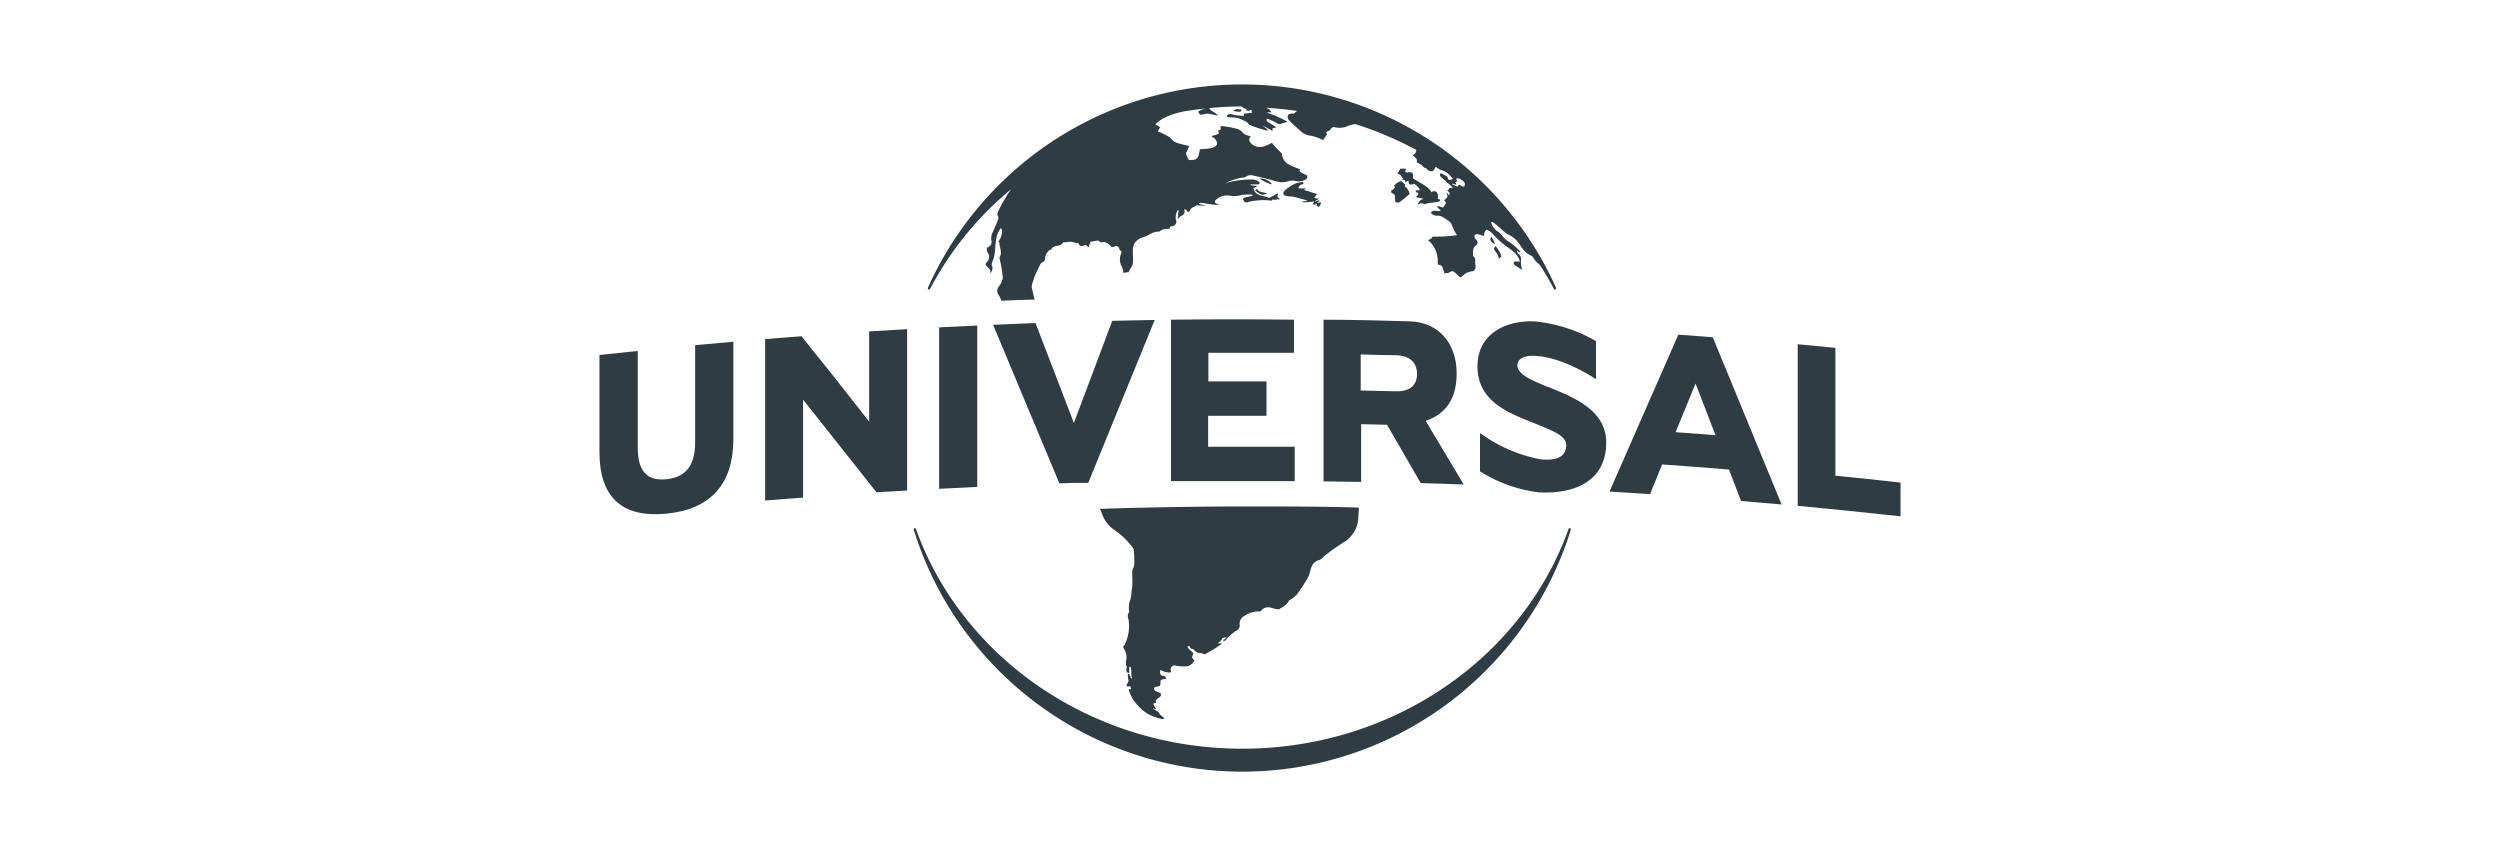 <svg xmlns="http://www.w3.org/2000/svg" viewBox="0 0 290.51 99.43">
  <title>Universal Pictures black</title>
  <g id="Layer_2" data-name="Layer 2">
    <g id="Layer_1-2" data-name="Layer 1">
      <g>
        <rect id="Rectangle_9" data-name="Rectangle 9" width="290.51" height="99.43" fill="#fff"/>
        <g id="g8">
          <g id="g12424">
            <path id="path1072" d="M144.36,89.67a40,40,0,0,1-38.18-28.12.13.13,0,0,1,.09-.17c.08,0,.16,0,.17.1C111.73,76.28,126.7,87,144.36,87S177,76.28,182.27,61.48c0-.08.09-.11.18-.1a.14.14,0,0,1,.09.17,40,40,0,0,1-38.18,28.12" fill="#2f3c43"/>
            <path id="path1102" d="M126.42,28.69a.62.62,0,0,0-.14-.14.23.23,0,0,0-.25-.05,1.71,1.71,0,0,0-.18.07.39.39,0,0,1-.24,0c-.16,0-.26-.25-.38-.39l-.1.12a1.83,1.83,0,0,0-1.34-.13c-.05,0-.13-.05-.18-.06a1,1,0,0,1-.85.46,1.58,1.58,0,0,0-.43.18c-.08.05-.16.22-.24.28s-.17,0-.24.12a1.39,1.39,0,0,0-.41.84.47.47,0,0,1-.3.48.58.58,0,0,0-.25.24c-.24.47-.49,1-.69,1.47a5.25,5.25,0,0,1-.22.67,1.25,1.25,0,0,0,0,.91c.07.32.25,1.06.25,1.06-1,0-2.6.07-3.86.13a3.19,3.19,0,0,0-.39-.76.82.82,0,0,1,.09-.9,2.1,2.1,0,0,0,.46-1,15.44,15.44,0,0,0-.4-2.36c.4-.58,0-1.16,0-1.75,0,0-.08-.08-.11-.12.41-.52.56-1.39.28-1.55-.93,1.15-.39,2.68-1,3.94,0,.17-.13.33,0,.52s-.13.84-.24.73c.16-.31-.28-.59-.49-.88-.06-.08,0-.18,0-.27a.85.85,0,0,0,.19-1.22c-.1-.14-.06-.35-.1-.53.41-.16.64-.45.55-.82a1.56,1.56,0,0,1,.15-1l.54-1.24c.11-.27.19-.53,0-.77,0,0,0-.11,0-.14a8.68,8.68,0,0,1,.86-1.69,8.38,8.38,0,0,1,.76-1.17,37.75,37.75,0,0,0-9.44,11.6.15.15,0,0,1-.12.08.15.15,0,0,1-.14-.15v-.05a40,40,0,0,1,73,0v.05a.15.15,0,0,1-.14.15.15.15,0,0,1-.12-.08c-.5-1-1.06-1.91-1.64-2.82a2.16,2.16,0,0,1-.71-.76c-.12-.29-.64-.39-.86-.64a4.24,4.24,0,0,1-.67-.81,3.1,3.1,0,0,0-1.48-1.31c-.62-.42-1.11-1-1.77-1.45-.06,0-.11.06-.15.12A1.91,1.91,0,0,0,174.2,27c.4.36.64.85,1.18,1.1a9.47,9.47,0,0,1,1.31,1.15l0,0-.07.1-.39-.28h0c.06.15.08.34.18.4a.78.78,0,0,1,.33.79.36.36,0,0,0,0,.1.59.59,0,0,0,0,.13v.12a1.62,1.62,0,0,0,.08.49,1.31,1.31,0,0,0,.06.27c-.3-.2-.6-.38-.89-.59-.07-.05-.07-.19-.1-.28h0v0c.13-.2.46-.07.73-.12-.27-1-1.2-1.44-2-2.08a10,10,0,0,1-1-.95,1.87,1.87,0,0,0-.89-.66,1.19,1.19,0,0,0-.21.29c-.06.12,0,.44-.16.42-.29-.07-.73-.3-1-.1a.51.51,0,0,0,.14.52c.37.31.15.6-.14.84a1.06,1.06,0,0,0-.19.78c0,.11,0,.27,0,.31.42.27.19.69.27,1s0,.74-.38.78c-.92.07-1.27.89-1.43.66l-.5-.46c-.21-.2-.38-.3-.68-.09-.14.11-.39.09-.61.12-.06-.2-.09-.37-.15-.52s-.1-.4-.4-.45c-.1,0-.24,0-.22-.32a3.18,3.18,0,0,0-.84-2.3c0-.08-.25-.15-.26-.24s.17-.08.32-.18,0-.29.5-.25a17.39,17.39,0,0,0,2.52-.17c-.5-.72-.57-1.27-.75-1.46a4.56,4.56,0,0,0-1.1-.74,1,1,0,0,0-.4-.07.82.82,0,0,1-.79-.35c.29-.43.77-.05,1.16-.25-.15-.15-.42-.35-.43-.47.19-.08.51.09.7.13.11-.18.21-.32.31-.49s-.23-.29-.19-.36c.43-.44.47-.26.27-.85.07-.06.18.17.29.3,0-.15.27-.3-.22-.57,0,0,.11-.09.19-.15s0-.12.06-.14.36,0,.41-.09c-.42-.33-.74-.68-1.14-1s-.44-.43-.24-.65c.23.12.46.24.68.37s0,.33.29.42c.07,0,.4-.07.41-.13s-.22-.24-.25-.29a2,2,0,0,0-.88-.66,1.84,1.84,0,0,1-.85-.47c.06.06-.11.13-.11.19-.14.56-.82.34-1,0-.05-.08-.21,0-.26-.09-.38-.43-.37-.33-.83-.59,0,0,0-.11,0-.23,0-.34-.48-.52-.48-.61s.37,0,.42-.61a41.93,41.93,0,0,0-7.08-3,3.2,3.2,0,0,0-.91.24,2.31,2.31,0,0,1-1.52.11c-.25,0-.35.07-.46.27s-.35.18-.51.33l.11.23c-.12.23-.28.37-.45.68a6.45,6.45,0,0,0-1.37-.5A2.13,2.13,0,0,1,151,15.1a16,16,0,0,1-1.27-1.2.6.6,0,0,1-.08-.47c0-.11.18-.18.33-.22s.21,0,.31,0,.34-.27.44-.32c-1.22-.17-2.44-.3-3.67-.37a.94.94,0,0,1,.68.53l-.46,0v.06a14.82,14.82,0,0,1,2.28,1c0,.08-.26.15-.9.33-.16,0-.39-.28-1.34-.62,0,0-.16.07-.16.08a.61.61,0,0,0,.16.27c.31.2.64.39,1,.6-.2.15-.6,0-.41.46l-1.25-.68,0,0,.66.53a.3.3,0,0,1-.07.1,16.17,16.17,0,0,1-2-.64c-.08,0-.26-.27-.33-.33a7.14,7.14,0,0,0-.93-.44,3.15,3.15,0,0,0-1-.13c-.37,0-.46-.13-.46-.13s.13-.23.31-.25.67.13,1,.15l.72.07-.06-.26,1-.13c-.08-.17,0-.46-.37-.21-.07,0-.23-.05-.42-.08l.21-.14a1.86,1.86,0,0,1-.34-.07,1,1,0,0,1-.27-.22c-1.27,0-2.53.07-3.78.19.16.42.68.43,1,.87-.42-.07-.84-.18-1.25-.23a7.56,7.56,0,0,1-.76.13c-.16,0-.26-.37-.28-.36a2.24,2.24,0,0,1,.88-.36c-.82.08-1.62.19-2.43.31-2.39.49-3.1,1.2-3.44,1.54l.57.32-.28.48A9.62,9.62,0,0,1,136,16c.49.76,1.43.71,2.21,1-.18.24-.21.5-.36.73a.2.2,0,0,0,0,.21,4.16,4.16,0,0,0,.23.54.27.27,0,0,0,.16.12c1.1,0,1-.37,1.2-1.25.53-.07,1.87,0,2-.67a.92.92,0,0,0-.64-.78.45.45,0,0,0,.06-.12,2.32,2.32,0,0,0,.8-.28c-.1-.13,0-.15-.15-.35.19,0,.29,0,.33-.17a.59.59,0,0,0,0-.18.09.09,0,0,1,0-.1.15.15,0,0,1,.12-.05,12,12,0,0,1,1.68.29,1.37,1.37,0,0,1,.7.38c.28.41.67.39,1,.54-.34.36-.13.72.22.95.76.55,1.56.16,2.24-.22.24.35.91,1,1.18,1.29,0,0-.08.22.24.75s1.25.79,1.88,1.06c-.2.21-.1.29.81.71,0,.15,0,.31-.11.4a1.27,1.27,0,0,1-.55.24,1.42,1.42,0,0,1-.65,0,1.63,1.63,0,0,0-.82,0,2.44,2.44,0,0,1-1.6,0c-.81-.23-1.63-.43-2.46-.62a1.06,1.06,0,0,0-1,.15c-.09.08-.31.05-.48.08a9.26,9.26,0,0,0-1.88.64,10.92,10.92,0,0,1,3.2-.43,1.38,1.38,0,0,1,.67.21c.08.05.17.15.14.23s-.15.13-.23.13c-.27,0-.54,0-.82,0,0,0,0,.06,0,.09l.8.1-.48.25c.13.58.59.81,1.18.92a6.11,6.11,0,0,1,.65.21c.32-.16.63-.33.93-.5.08,0,.18,0,.1.1s0,.17-.08.26l.26.24s0,.05,0,.08c-.4-.06-.38.1-.86,0,0,0,.12.15-.13.13a7.33,7.33,0,0,0-2.64.16c-.18.07-.38.11-.5-.11s-.13-.17-.11-.22a.35.35,0,0,1,.23-.2,5.45,5.45,0,0,0,.91-.22c0-.19-.65-.09-1.21-.09a3.09,3.09,0,0,1-1.51.1,1.89,1.89,0,0,0-1.68.62.24.24,0,0,0,.1.26c.08.07.36.09.34.19-1.3,0-1.65-.28-2.36-.21,0,0,.1,0,.06.12a1.37,1.37,0,0,1,.29.07l.4.05s0,0,0,.06c-.2,0-.5,0-.58,0a1.1,1.1,0,0,0-.48,0c-.14.18-.37.18-.49.3s-.24.49-.46.45c0-.19-.2-.24-.28-.33l-.11.05c.23.7-.5.66-.69,1.06-.08.05-.06-.06-.09-.08a1.81,1.81,0,0,0,.12-.22c-.11-.14,0-.44,0-.63s-.14,0-.17.07a2,2,0,0,0-.16.92.55.55,0,0,1-.39.82c-.12,0-.33,0-.27.22a.59.59,0,0,1-.25.08,1.35,1.35,0,0,0-1,.32c-.74-.07-1.24.49-1.9.65a1.87,1.87,0,0,0-.93.63c-.45.7-.11,1.67-.25,2.44-.06.35-.44.74-.47,1H131c-.11,0-.41.11-.51,0,.13-.24-.19-.67-.28-1a1.74,1.74,0,0,1,.06-1.15c.09-.19.09-.24-.1-.41a.38.38,0,0,1-.09-.13c-.13-.35-.25-.45-.64-.29a.32.32,0,0,1-.46-.16,1.31,1.31,0,0,0-.56-.35c-.23-.08-.51.14-.74-.16-.08-.1-.73.09-1,.11,0,0,.08.22-.06.3s-.09,0-.08.09.08.15,0,.19-.09.05-.09.05Zm43.75-7.09c.22-.42-.27-.65-.58-.84-.09-.06-.24,0-.42,0,.1.13.13.2.2.29l-.23.09c0,.09.05.18.09.33l-.5-.14,0,.07.66.31c.09-.25.23-.33.46-.07a.43.43,0,0,0,.35,0" fill="#2f3c43"/>
            <path id="path1148" d="M144.25,12.72c.09.45-.65.2-.95.18.32-.35.65-.16.95-.18" fill="#2f3c43"/>
            <path id="path1154" d="M151.61,21.36c-.68.09-.66.35-.73.53.24,0,.62,0,.83,0l0,.08-.2.1,1.5.46c0,.14-.24.33-.28.45.27.15.49.06.51.11s-.32.19-.44.28l0,.06a1.76,1.76,0,0,1,.5-.15c.12.1-.16.13-.22.31a3.1,3.1,0,0,0,.38-.09s0,.08.05.14c-.26.47-.23.48-.53.25,0,0,.11-.13,0-.21s-.08.08-.19.12l-.26-.07c0-.09.25-.18.11-.32a5.9,5.9,0,0,1-1.24.09c-.09,0-.06-.09,0-.11a1.18,1.18,0,0,0,.54-.08c-.51-.16-.95-.26-1.42-.4s-1.2,0-1.37-.34.55-.8,1.3-1.21a2.77,2.77,0,0,1,1-.2s-.05.17.06.22" fill="#2f3c43"/>
            <path id="path1200" d="M173.31,27.46c.16.42.41.67.4.91-.34-.17-.53-.37-.52-.6s.12-.09.12-.31" fill="#2f3c43"/>
            <path id="path1206" d="M145.86,22.12a1.3,1.3,0,0,0,.22-.19c.21.52.78.32,1.16.58l-.54.13a2,2,0,0,1-.84-.52" fill="#2f3c43"/>
            <path id="path1236" d="M146.31,20.75a1.78,1.78,0,0,1,1.45.58l0,.1a4.59,4.59,0,0,1-1.39-.68" fill="#2f3c43"/>
            <path id="path1266" d="M162.06,23.1a.6.6,0,0,0,0-.47c-.21-.13-.19-.14-.4-.26a1.66,1.66,0,0,0,0-.22,1.43,1.43,0,0,0,.35-.25c.19-.24-.08-.26,0-.33a1.46,1.46,0,0,1,.83-.53l.46.42-.08.18a1.44,1.44,0,0,1,.58.89,9.9,9.9,0,0,1-1.15.95.45.45,0,0,1-.45,0c-.06,0-.12-.15-.06-.39" fill="#2f3c43"/>
            <path id="path1296" d="M163.32,21.19c0-.09,0-.17-.07-.25s-.13,0-.31,0a1.66,1.66,0,0,1,.17-.26l-.1.05a2.08,2.08,0,0,0-.21-.33,1.62,1.62,0,0,0-.4-.24c.11-.2.22-.38.34-.56h.68c-.25.39-.12.48.26.42s.54.08.52.44a1.71,1.71,0,0,0,0,.26c.76.55,1.67.82,2.16,1.63.33-.32.87-.06.72.74l.28.13a.32.32,0,0,0,0,.08c-.14.26-1.29.21-1.77.42-.25.1-.09-.31-.85.05.34-.73.49-.51.67-.67l-.92-.2c.27-.15.51-.51.11-.54-.06,0-.06-.14-.11-.24h.42l.08-.08a2.34,2.34,0,0,0-.6-.66c-.27,0-.77.32-.7-.39l-.37.18h0" fill="#2f3c43"/>
            <path id="path1326" d="M174.17,30c-.09-.54-.41-.71-.58-1.08,0-.06.11-.19.18-.32a2.64,2.64,0,0,1,.68,1.17c0,.17-.09,0-.18.27,0,0-.1,0-.1,0" fill="#2f3c43"/>
            <path id="path1356" d="M142.55,74.15c0-.14-.29-.06-.49,0s.16.13-.59.61c.11,0,.64,0,.46.09A16.89,16.89,0,0,1,140.07,76a.32.32,0,0,1-.21,0c-.32-.21-.73,0-1.05-.43-.13-.18-.34-.16-.42-.21s-.17-.33-.22-.31-.17.1-.16.15a.82.82,0,0,0,.11.17c.16.18.41.36.54.53a.53.53,0,0,1-.1.31.45.45,0,0,0,.05.36c0,.08.19.05.17.19a1.18,1.18,0,0,1-.94.68c-.41,0-.83,0-1.24-.1a.45.45,0,0,0-.55.56c.06.2,0,.26-.16.25a2.36,2.36,0,0,1-1.06-.31c-.05.58,0,.64.48.73.08,0,.15.17.25.29-.34.11-.79,0-.7.49,0,.11-.05.24-.08.36-.2.08-.58.08-.65.21-.1.47.4.41.75.64a.8.8,0,0,1,0,.33c-.11.12-.39.31-.52.42s0,.28,0,.34l-.34.1a1.74,1.74,0,0,0,.35.65c0,.06-.25-.07-.41-.08l.5.33c.29.16.17.22.44.47s.38.27.37.3.05.28-.73,0A4.42,4.42,0,0,1,132.24,82a4.24,4.24,0,0,1-1-1.62c0-.08-.12-.18-.08-.24s.1-.07.22-.05,0-.28-.05-.33-.41.1-.43-.12c.13-.33.18-.26.24-.57a4.57,4.57,0,0,1-.09-.67c0-.08.12-.11.18-.06a2,2,0,0,0,.31.6c-.16-1,0-.67-.13-1.37-.11-.14-.15-.07-.19-.07v.69c-.28,0-.38-.13-.32-.55,0-.06.11,0,0-.22a1.32,1.32,0,0,1-.06-.58,1.72,1.72,0,0,0-.19-1.37c-.27-.52,0-.36.06-.58a5,5,0,0,0,.45-2.81c-.07-.29-.23-.62.05-.92,0,0,0-.12,0-.18a2.39,2.39,0,0,1,.17-1.37c.06-.3.09-.62.12-.93a6.64,6.64,0,0,0,.08-1.54,6.62,6.62,0,0,1,0-.81c0-.24.22-.46.23-.71,0-.55,0-1.11-.06-1.66a.58.58,0,0,0-.09-.29,9.25,9.25,0,0,0-2.29-2.17,3.72,3.72,0,0,1-1.34-1.88c-.06-.13-.12-.31-.21-.49q8.42-.27,16.79-.28c4.19,0,9.08,0,13.29.13,0,.58-.07,1.24-.07,1.35a3.2,3.2,0,0,1-.55,1.58,3.51,3.51,0,0,1-1.23,1.17,22.13,22.13,0,0,0-2.1,1.49c-.23.17-.43.45-.67.52-1.05.27-.9,1.27-1.28,2a19.15,19.15,0,0,1-1.3,2,3.93,3.93,0,0,1-.91.68c-.21.52-.68.71-1.1,1-.38.11-.8-.14-1.2-.19a1,1,0,0,0-1,.47,2.92,2.92,0,0,0-1.84.5,1,1,0,0,0-.59,1.07.66.66,0,0,1-.36.65,5.25,5.25,0,0,0-1.24,1.07.56.56,0,0,1-.32.19s-.13,0,.32-.4Z" fill="#2f3c43"/>
            <path id="path1386" d="M202.32,58.22l-1.41-3.66c-2.59-.21-5.17-.4-7.76-.59l-1.41,3.45-4.71-.3q4-9.13,8-18.23l2,.15,2,.15q4,9.69,8,19.43l-4.7-.4Zm-7.61-8,4.64.35q-1.17-3-2.32-6c-.77,1.89-1.55,3.77-2.32,5.65" fill="#2f3c43"/>
            <path id="path1416" d="M123.12,56.21q-3.86-9.27-7.72-18.47l4.93-.2q2.23,5.81,4.46,11.61,2.23-5.94,4.46-11.87l4.93-.1q-3.85,9.43-7.72,18.93l-1.67,0-1.67.06" fill="#2f3c43"/>
            <path id="path1446" d="M74.11,52c0,2.67,1,3.93,3.33,3.69s3.34-1.67,3.34-4.35V40.11l4.44-.4V51c0,5.21-2.6,8.18-7.78,8.69s-7.78-1.94-7.78-7.15V41.25l4.45-.47" fill="#2f3c43"/>
            <path id="path1476" d="M179.8,44.92c2.89,1.19,6.85,2.64,6.85,6.51s-2.82,6-7.76,5.79a16.45,16.45,0,0,1-6.82-2.4l-.09,0V50.33l.26.17a17.24,17.24,0,0,0,6.65,2.85C181,53.62,182,53,182,51.71c0-.54-.44-1.06-1.4-1.53-.55-.28-1.21-.55-1.91-.84-3.1-1.26-7-2.49-7-6.79,0-3.79,3.35-5.36,6.67-5.2a17.66,17.66,0,0,1,7,2.23.93.93,0,0,1,.1.05v4.44l-.27-.18c-.87-.56-4-2.41-6.81-2.54-1.44-.07-2.06.45-2.06,1.12,0,.48.46,1.05,1.41,1.54.56.3,1.27.59,2,.91" fill="#2f3c43"/>
            <path id="path1506" d="M165.67,48.91q2.22,3.69,4.42,7.39c-1.66-.06-3.33-.12-5-.16q-1.95-3.41-3.92-6.78l-3-.07V56l-4.37-.06V37.15c3.34,0,6.69.1,10,.19s5.47,2.48,5.47,6.07-1.91,4.92-3.61,5.5Zm-7.55-3.53,4.09.09c2,.05,2.46-1.09,2.46-2s-.42-2.14-2.46-2.19c-1.36,0-2.73-.06-4.09-.09" fill="#2f3c43"/>
            <path id="path1536" d="M109.13,56.8q0-9.37,0-18.76c1.47-.08,2.95-.15,4.43-.21V56.58l-4.41.22" fill="#2f3c43"/>
            <path id="path1566" d="M140.39,48.31v3.6q5,0,10.06,0v4q-7.2,0-14.38,0c0-6.26,0-12.5,0-18.76q7.14-.09,14.3,0V41q-5,0-9.95,0v3.32c2.25,0,4.5,0,6.75,0v4c-2.25,0-4.5,0-6.75,0" fill="#2f3c43"/>
            <path id="path1596" d="M101,38.51l4.41-.26V57c-1.21.06-2.4.13-3.61.21l0-.07-8.48-10.7V57.82l-4.41.34V39.4l4.27-.33,0,.06Q97.12,44,101,49" fill="#2f3c43"/>
            <path id="path1626" d="M208.88,40c1.47.13,2.93.27,4.4.42V55.28c2.53.25,5.05.51,7.57.8V60q-6-.66-11.95-1.22,0-9.37,0-18.75" fill="#2f3c43"/>
          </g>
        </g>
      </g>
    </g>
  </g>
</svg>
